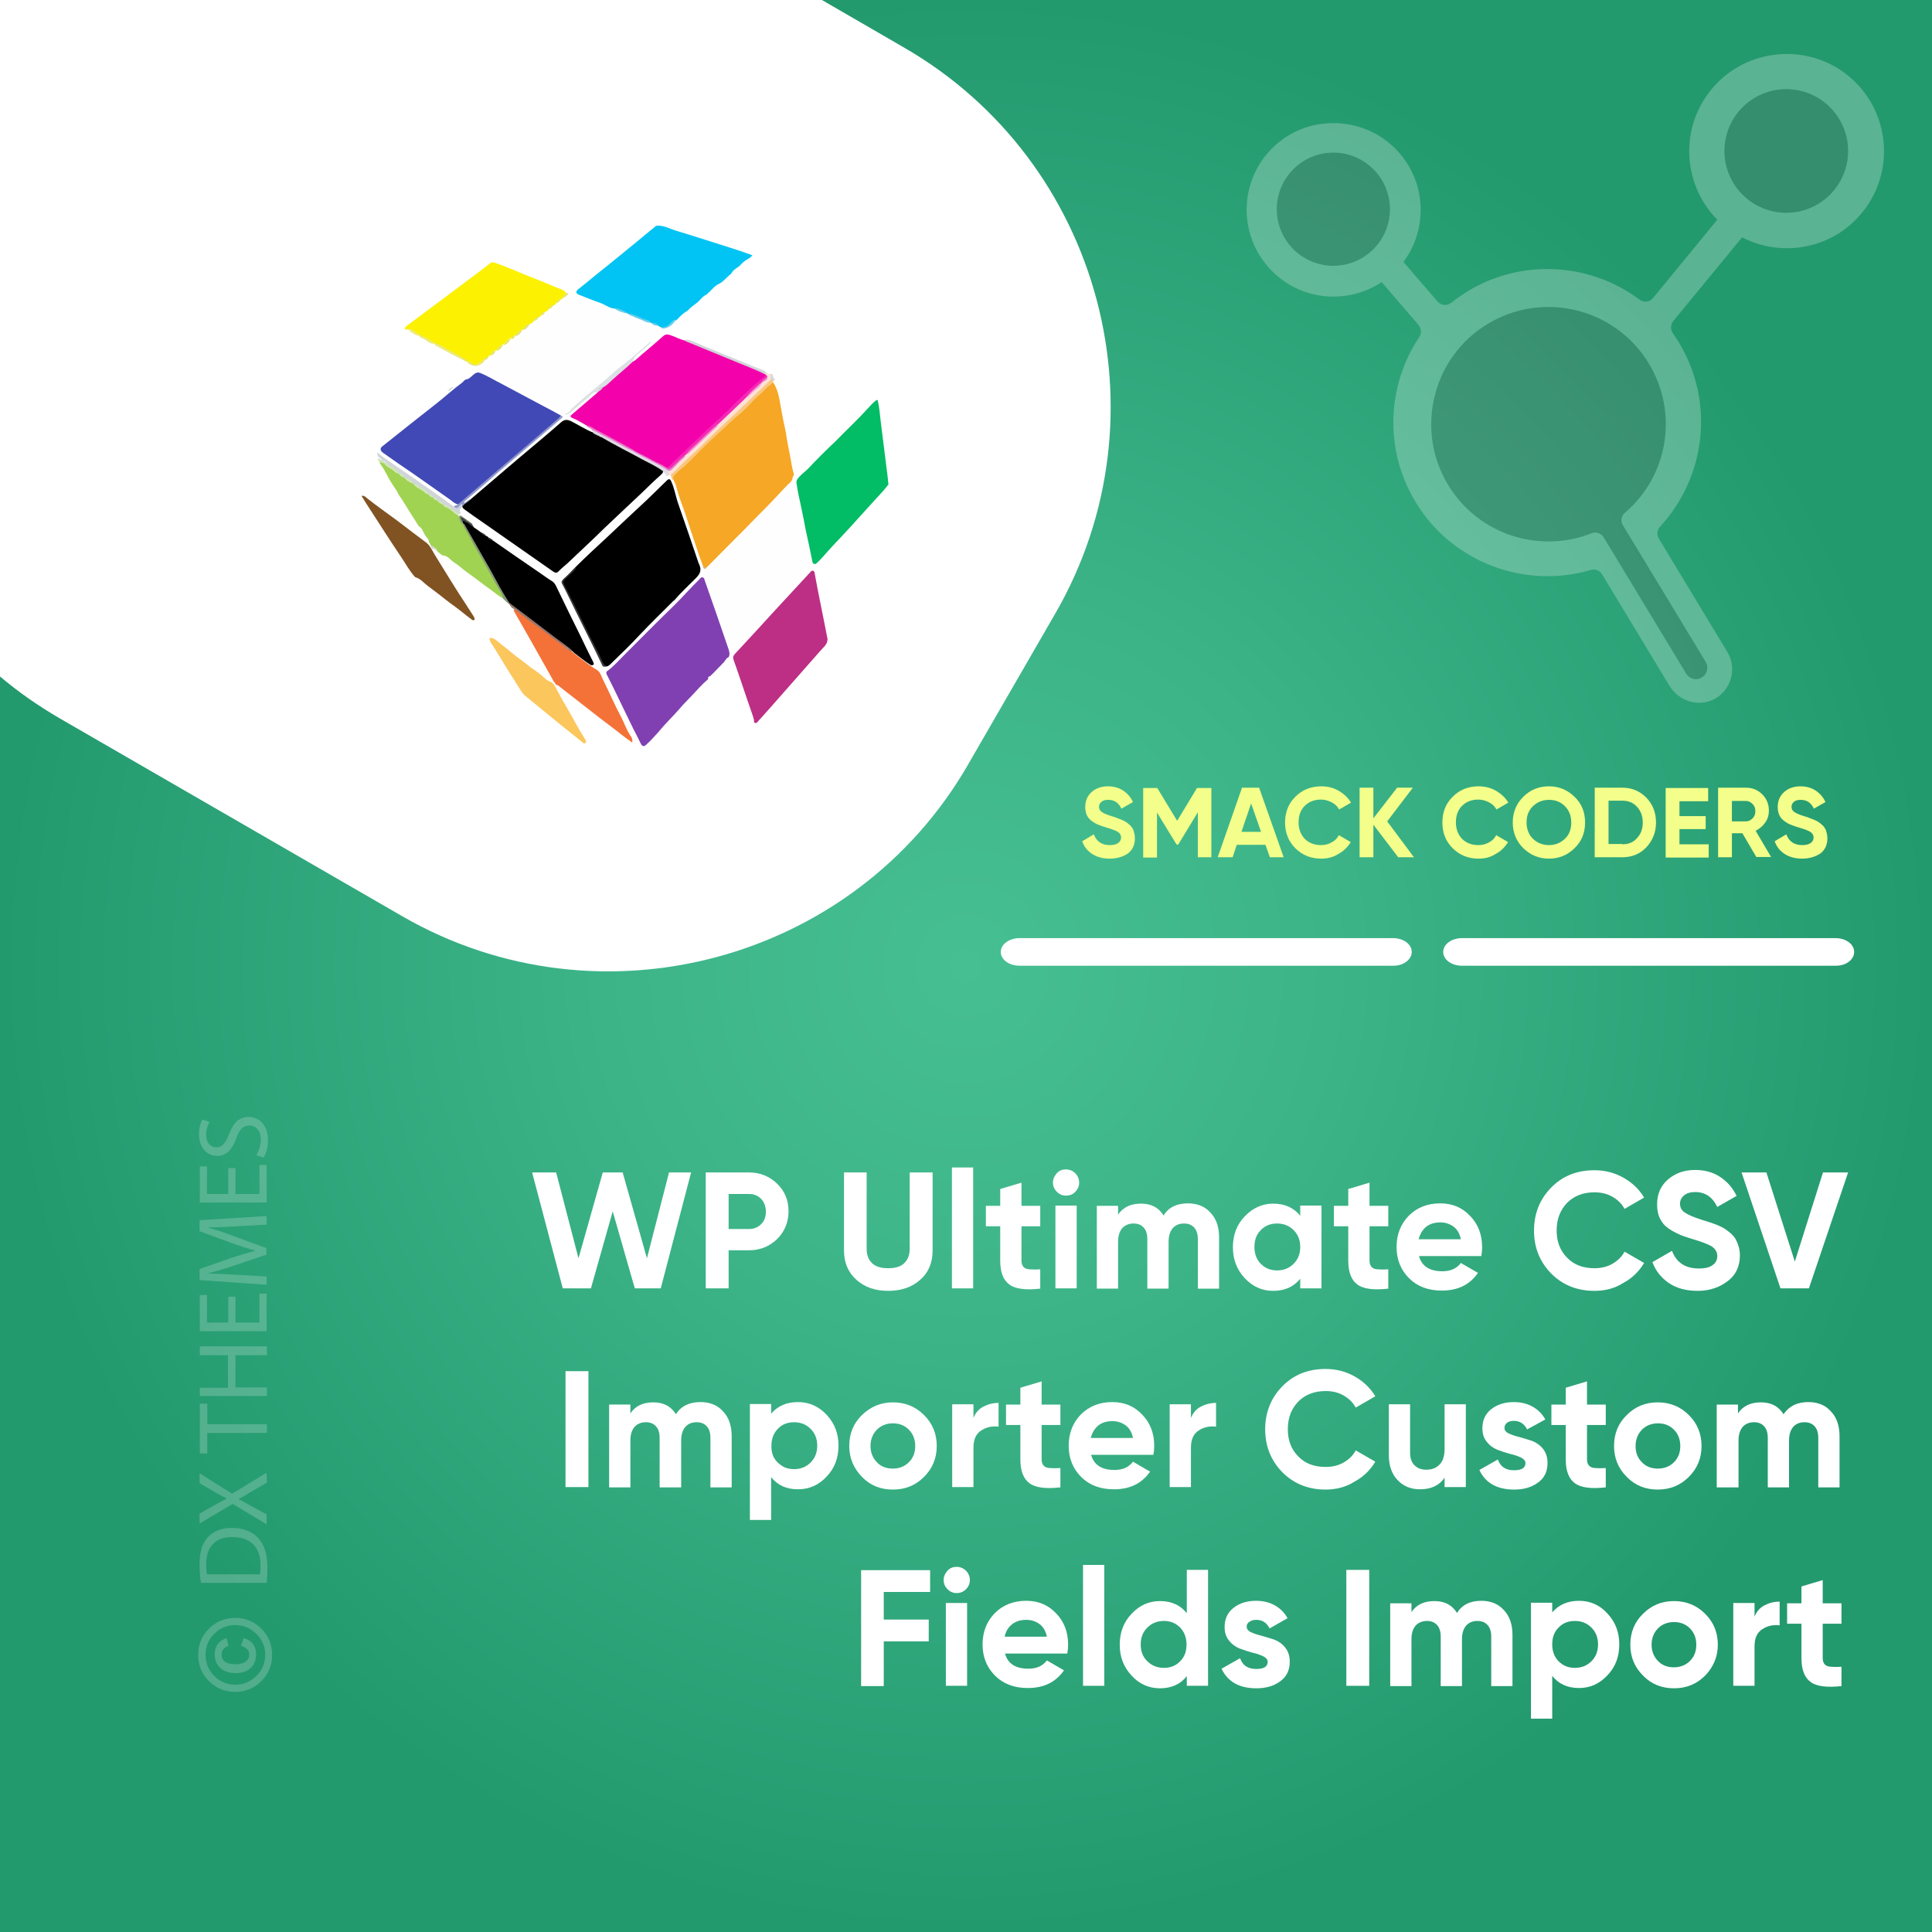 <?xml version="1.0" encoding="UTF-8"?>
<!-- Generator: Adobe Illustrator 26.0.1, SVG Export Plug-In . SVG Version: 6.00 Build 0)  -->
<svg xmlns="http://www.w3.org/2000/svg" xmlns:xlink="http://www.w3.org/1999/xlink" version="1.1" id="Layer_1" x="0px" y="0px" viewBox="0 0 700 700" style="enable-background:new 0 0 700 700;" xml:space="preserve">
<rect x="0" y="0" width="700" height="700" fill="#333333" stroke="none"/>
<style type="text/css">
	.st0{fill:url(#SVGID_1_);}
	.st1{fill:#FFFFFF;}
	.st2{fill:none;}
	.st3{fill:#F3FF8A;}
	.st4{opacity:0.22;}
	.st5{fill:#F6F6F6;}
	.st6{opacity:0.25;}
	.st7{fill:#6B6B6B;}
	.st8{fill:#02C4F4;}
	.st9{fill:#FCF100;}
	.st10{fill:#02BC66;}
	.st11{fill:#BC2F85;}
	.st12{fill:#815322;}
	.st13{fill:#FBC65C;}
	.st14{fill:#69CEEA;}
	.st15{fill:#68D0EB;}
	.st16{fill:#ECEA7D;}
	.st17{fill:#EAE773;}
	.st18{fill:#EEEB81;}
	.st19{fill:#E5E46C;}
	.st20{fill:#E9E564;}
	.st21{fill:#E3E280;}
	.st22{fill:#E1E27F;}
	.st23{fill:#E7E565;}
	.st24{fill:#EAE767;}
	.st25{fill:#EAE869;}
	.st26{fill:#E6E46F;}
	.st27{fill:#E6E486;}
	.st28{fill:#E6E66B;}
	.st29{fill:#F301AA;}
	.st30{fill:#4149B6;}
	.st31{fill:#FEFEFE;}
	.st32{fill:#DCDFE4;}
	.st33{fill:#9098CA;}
	.st34{fill:#E0DAE5;}
	.st35{fill:#D3D5DA;}
	.st36{fill:#E876C6;}
	.st37{fill:#F6A725;}
	.st38{fill:#8140B1;}
	.st39{fill:#FCE2D6;}
	.st40{fill:#F9C77E;}
	.st41{fill:#DCB270;}
	.st42{fill:#F47238;}
	.st43{fill:#A0D351;}
	.st44{fill:#D0E7B6;}
	.st45{fill:#CFD5D9;}
	.st46{fill:#F528B5;}
	.st47{fill:#E878C7;}
	.st48{fill:#D3D9CE;}
	.st49{fill:#859877;}
	.st50{fill:#93756E;}
	.st51{fill:#383A3C;}
	.st52{fill:#879C78;}
	.st53{fill:#3E4042;}
	.st54{fill:#3E4041;}
	.st55{fill:#F285CD;}
	.st56{fill:#F597D8;}
	.st57{fill:#EA7FCB;}
	.st58{fill:#B28475;}
	.st59{fill:#DCE1E6;}
</style>
<radialGradient id="SVGID_1_" cx="350.495" cy="350.244" r="349.711" gradientTransform="matrix(1.001 0 0 1.001 -0.784 -0.533)" gradientUnits="userSpaceOnUse">
	<stop offset="0" style="stop-color:#46BF93"></stop>
	<stop offset="0.38" style="stop-color:#3CB488"></stop>
	<stop offset="1" style="stop-color:#23996E"></stop>
</radialGradient>
<rect class="st0" width="700" height="700"></rect>
<path class="st1" d="M327.5,17.2L297.8,0H0v245.1c6.6,5.6,13.8,10.6,21.5,15.1l124.3,71.8c71.4,41.2,163.7,16.5,204.9-54.9  l31.7-54.9C423.7,150.6,399,58.4,327.5,17.2z"></path>
<g>
	<rect x="374.8" y="285.4" class="st2" width="304.4" height="57.9"></rect>
	<path class="st3" d="M402,311.1c-2.5,0-4.6-0.6-6.3-1.7c-1.7-1.1-2.9-2.6-3.6-4.6l4.2-2.5c1,2.6,2.9,3.9,5.8,3.9   c1.4,0,2.4-0.3,3.1-0.8c0.6-0.5,1-1.1,1-1.9c0-0.9-0.4-1.6-1.2-2.1c-0.8-0.5-2.2-1-4.2-1.6c-1.1-0.3-2.1-0.7-2.9-1   c-0.8-0.3-1.6-0.8-2.3-1.3c-0.8-0.6-1.4-1.3-1.8-2.1c-0.4-0.9-0.6-1.9-0.6-3c0-2.3,0.8-4.1,2.4-5.5c1.6-1.4,3.6-2,5.9-2   c2,0,3.8,0.5,5.4,1.5c1.5,1,2.8,2.4,3.6,4.2l-4.2,2.4c-1-2.2-2.6-3.2-4.8-3.2c-1,0-1.8,0.2-2.4,0.7c-0.6,0.5-0.9,1.1-0.9,1.8   c0,0.8,0.3,1.4,1,1.9c0.7,0.5,1.9,1,3.8,1.6c0.8,0.2,1.4,0.4,1.7,0.6c0.4,0.1,0.9,0.3,1.6,0.6c0.7,0.3,1.2,0.5,1.6,0.8   c0.4,0.2,0.8,0.6,1.3,1c0.5,0.4,0.8,0.8,1.1,1.3c0.3,0.4,0.5,1,0.6,1.6c0.2,0.6,0.3,1.3,0.3,2c0,2.3-0.8,4.2-2.5,5.5   C407,310.4,404.7,311.1,402,311.1z"></path>
	<path class="st3" d="M438.9,285.4v25.2H434v-16.3l-7.1,11.7l-0.6,0l-7.1-11.6v16.3h-5v-25.2h5.1l7.2,11.9l7.2-11.9H438.9z"></path>
	<path class="st3" d="M460.1,310.6l-1.6-4.5h-10.4l-1.5,4.5h-5.4l8.8-25.2h6.2l8.9,25.2H460.1z M449.8,301.4h7.1l-3.6-10.3   L449.8,301.4z"></path>
	<path class="st3" d="M478.7,311.1c-3.8,0-6.9-1.3-9.4-3.8c-2.5-2.5-3.7-5.6-3.7-9.3c0-3.7,1.2-6.8,3.7-9.3c2.5-2.5,5.6-3.8,9.4-3.8   c2.3,0,4.4,0.5,6.3,1.6c1.9,1.1,3.4,2.5,4.5,4.3l-4.3,2.5c-0.6-1.1-1.5-2-2.7-2.6c-1.2-0.6-2.4-1-3.9-1c-2.4,0-4.4,0.8-5.9,2.3   c-1.5,1.5-2.2,3.5-2.2,6c0,2.4,0.8,4.4,2.2,5.9c1.5,1.5,3.5,2.3,5.9,2.3c1.4,0,2.7-0.3,3.9-1c1.2-0.6,2-1.5,2.6-2.6l4.3,2.5   c-1.1,1.8-2.6,3.3-4.5,4.3C483.1,310.6,481,311.1,478.7,311.1z"></path>
	<path class="st3" d="M512.3,310.6h-5.7l-9-11.8v11.8h-5v-25.2h5v11.1l8.6-11.1h5.7l-9.3,12.2L512.3,310.6z"></path>
	<path class="st3" d="M535.7,311.1c-3.8,0-6.9-1.3-9.4-3.8c-2.5-2.5-3.7-5.6-3.7-9.3c0-3.7,1.2-6.8,3.7-9.3c2.5-2.5,5.6-3.8,9.4-3.8   c2.3,0,4.4,0.5,6.3,1.6c1.9,1.1,3.4,2.5,4.5,4.3l-4.3,2.5c-0.6-1.1-1.5-2-2.7-2.6c-1.2-0.6-2.4-1-3.9-1c-2.4,0-4.4,0.8-5.9,2.3   c-1.5,1.5-2.2,3.5-2.2,6c0,2.4,0.8,4.4,2.2,5.9c1.5,1.5,3.5,2.3,5.9,2.3c1.4,0,2.7-0.3,3.9-1c1.2-0.6,2-1.5,2.6-2.6l4.3,2.5   c-1.1,1.8-2.6,3.3-4.5,4.3C540.1,310.6,538,311.1,535.7,311.1z"></path>
	<path class="st3" d="M570.5,307.3c-2.5,2.5-5.6,3.8-9.3,3.8s-6.7-1.3-9.3-3.8c-2.5-2.5-3.8-5.6-3.8-9.3s1.3-6.8,3.8-9.3   c2.5-2.5,5.6-3.8,9.3-3.8s6.7,1.3,9.3,3.8s3.8,5.6,3.8,9.3S573.1,304.8,570.5,307.3z M555.4,303.9c1.6,1.5,3.5,2.3,5.8,2.3   s4.2-0.8,5.8-2.3c1.6-1.5,2.3-3.5,2.3-5.9c0-2.4-0.8-4.4-2.3-5.9c-1.6-1.6-3.5-2.3-5.8-2.3s-4.2,0.8-5.8,2.3   c-1.6,1.6-2.3,3.5-2.3,5.9C553.1,300.4,553.9,302.4,555.4,303.9z"></path>
	<path class="st3" d="M587.8,285.4c3.5,0,6.3,1.2,8.7,3.6c2.3,2.4,3.5,5.4,3.5,9c0,3.6-1.2,6.5-3.5,9c-2.3,2.4-5.2,3.6-8.7,3.6h-10   v-25.2H587.8z M587.8,305.9c2.2,0,4-0.7,5.3-2.2c1.4-1.5,2.1-3.3,2.1-5.7c0-2.3-0.7-4.2-2.1-5.7c-1.4-1.5-3.1-2.2-5.3-2.2h-5v15.7   H587.8z"></path>
	<path class="st3" d="M608.5,305.9h10.6v4.8h-15.6v-25.2h15.4v4.8h-10.4v5.4h9.5v4.7h-9.5V305.9z"></path>
	<path class="st3" d="M636.4,310.6l-5.1-8.7h-3.8v8.7h-5v-25.2h10.1c2.3,0,4.3,0.8,5.9,2.4c1.6,1.6,2.4,3.6,2.4,5.9   c0,1.6-0.4,3-1.3,4.3c-0.9,1.3-2.1,2.3-3.5,3l5.6,9.5H636.4z M627.5,290.1v7.5h5.1c0.9,0,1.7-0.4,2.4-1.1c0.7-0.7,1-1.6,1-2.6   c0-1-0.3-1.9-1-2.6c-0.7-0.7-1.5-1.1-2.4-1.1H627.5z"></path>
	<path class="st3" d="M652.9,311.1c-2.5,0-4.6-0.6-6.3-1.7c-1.7-1.1-2.9-2.6-3.6-4.6l4.2-2.5c1,2.6,2.9,3.9,5.8,3.9   c1.4,0,2.4-0.3,3.1-0.8c0.6-0.5,1-1.1,1-1.9c0-0.9-0.4-1.6-1.2-2.1c-0.8-0.5-2.2-1-4.2-1.6c-1.1-0.3-2.1-0.7-2.9-1   c-0.8-0.3-1.6-0.8-2.3-1.3c-0.8-0.6-1.4-1.3-1.8-2.1c-0.4-0.9-0.6-1.9-0.6-3c0-2.3,0.8-4.1,2.4-5.5c1.6-1.4,3.6-2,5.9-2   c2,0,3.8,0.5,5.4,1.5c1.5,1,2.8,2.4,3.6,4.2l-4.2,2.4c-1-2.2-2.6-3.2-4.8-3.2c-1,0-1.8,0.2-2.4,0.7c-0.6,0.5-0.9,1.1-0.9,1.8   c0,0.8,0.3,1.4,1,1.9c0.7,0.5,1.9,1,3.8,1.6c0.8,0.2,1.4,0.4,1.7,0.6c0.4,0.1,0.9,0.3,1.6,0.6c0.7,0.3,1.2,0.5,1.6,0.8   c0.4,0.2,0.8,0.6,1.3,1c0.5,0.4,0.8,0.8,1.1,1.3c0.3,0.4,0.5,1,0.6,1.6c0.2,0.6,0.3,1.3,0.3,2c0,2.3-0.8,4.2-2.5,5.5   C657.8,310.4,655.6,311.1,652.9,311.1z"></path>
</g>
<g>
	<rect x="110.9" y="382" class="st2" width="558.7" height="271.7"></rect>
	<path class="st1" d="M203.9,466.8l-11.1-42h8.7l8.1,31.1l8.8-31.1h7.2l8.8,31.1l8-31.1h8l-11,42h-9.4l-8-27.9l-7.9,27.9H203.9z"></path>
	<path class="st1" d="M271.4,424.8c4,0,7.4,1.4,10.2,4.1c2.8,2.7,4.1,6.1,4.1,10s-1.4,7.3-4.1,10c-2.8,2.7-6.2,4.1-10.2,4.1H264   v13.8h-8.3v-42H271.4z M271.4,445.3c1.8,0,3.2-0.6,4.4-1.8c1.2-1.2,1.7-2.7,1.7-4.5c0-1.8-0.6-3.4-1.7-4.6   c-1.2-1.2-2.6-1.8-4.4-1.8H264v12.7H271.4z"></path>
	<path class="st1" d="M321.8,467.7c-4.7,0-8.5-1.3-11.5-4s-4.5-6.2-4.5-10.6v-28.3h8.2v27.6c0,2.2,0.6,3.9,1.9,5.2   c1.3,1.3,3.2,1.9,5.9,1.9c2.7,0,4.6-0.6,5.9-1.9c1.3-1.3,1.9-3,1.9-5.2v-27.6h8.3v28.3c0,4.4-1.5,8-4.5,10.6   C330.4,466.4,326.5,467.7,321.8,467.7z"></path>
	<path class="st1" d="M344.9,466.8V423h7.7v43.8H344.9z"></path>
	<path class="st1" d="M376.9,444.3h-6.8v12.5c0,1,0.3,1.8,0.8,2.3c0.5,0.5,1.3,0.8,2.3,0.8c1,0.1,2.2,0.1,3.7,0v7   c-5.3,0.6-9.1,0.1-11.2-1.5c-2.2-1.6-3.3-4.5-3.3-8.6v-12.5h-5.2v-7.4h5.2v-6.1l7.7-2.3v8.4h6.8V444.3z"></path>
	<path class="st1" d="M386.2,433.2c-1.3,0-2.4-0.5-3.3-1.4c-0.9-0.9-1.4-2-1.4-3.3s0.5-2.4,1.4-3.4c0.9-1,2-1.4,3.3-1.4   c1.3,0,2.5,0.5,3.4,1.4s1.4,2.1,1.4,3.4s-0.5,2.4-1.4,3.3C388.7,432.8,387.5,433.2,386.2,433.2z M382.4,466.8v-30h7.7v30H382.4z"></path>
	<path class="st1" d="M430.4,436c3.4,0,6.2,1.1,8.2,3.4c2.1,2.2,3.1,5.2,3.1,9v18.5H434v-17.9c0-1.8-0.4-3.2-1.3-4.2   c-0.9-1-2.1-1.5-3.7-1.5c-1.8,0-3.1,0.6-4.1,1.7c-1,1.2-1.5,2.8-1.5,5v16.9h-7.7v-17.9c0-1.8-0.4-3.2-1.3-4.2s-2.1-1.5-3.7-1.5   c-1.7,0-3.1,0.6-4.1,1.7c-1,1.2-1.5,2.8-1.5,5v16.9h-7.7v-30h7.7v3.2c1.8-2.7,4.6-4,8.3-4c3.7,0,6.4,1.4,8.2,4.3   C423.4,437.4,426.4,436,430.4,436z"></path>
	<path class="st1" d="M471.1,436.8h7.7v30h-7.7v-3.5c-2.3,2.9-5.6,4.4-9.8,4.4c-4,0-7.4-1.5-10.3-4.6s-4.3-6.8-4.3-11.2   s1.4-8.2,4.3-11.2s6.3-4.6,10.3-4.6c4.2,0,7.5,1.5,9.8,4.4V436.8z M456.8,457.9c1.6,1.6,3.5,2.4,5.9,2.4s4.4-0.8,6-2.4   c1.6-1.6,2.4-3.6,2.4-6.1c0-2.5-0.8-4.5-2.4-6.1s-3.6-2.4-6-2.4s-4.4,0.8-5.9,2.4c-1.6,1.6-2.3,3.6-2.3,6.1   C454.5,454.3,455.3,456.4,456.8,457.9z"></path>
	<path class="st1" d="M503,444.3h-6.8v12.5c0,1,0.3,1.8,0.8,2.3c0.5,0.5,1.3,0.8,2.3,0.8c1,0.1,2.2,0.1,3.7,0v7   c-5.3,0.6-9.1,0.1-11.2-1.5c-2.2-1.6-3.3-4.5-3.3-8.6v-12.5h-5.2v-7.4h5.2v-6.1l7.7-2.3v8.4h6.8V444.3z"></path>
	<path class="st1" d="M514.1,455c1,3.8,3.9,5.6,8.5,5.6c3,0,5.2-1,6.7-3l6.2,3.6c-3,4.3-7.3,6.4-13.1,6.4c-5,0-8.9-1.5-11.9-4.5   s-4.5-6.8-4.5-11.3c0-4.5,1.5-8.3,4.4-11.3c3-3,6.8-4.5,11.4-4.5c4.4,0,8,1.5,10.9,4.6c2.9,3,4.3,6.8,4.3,11.3c0,1-0.1,2.1-0.3,3.2   H514.1z M514,449h15.3c-0.4-2-1.3-3.6-2.7-4.6c-1.4-1-3-1.5-4.7-1.5c-2.1,0-3.8,0.5-5.2,1.6C515.4,445.6,514.5,447.1,514,449z"></path>
	<path class="st1" d="M577.7,467.7c-6.3,0-11.5-2.1-15.7-6.3c-4.1-4.2-6.2-9.4-6.2-15.5c0-6.2,2.1-11.4,6.2-15.6   c4.1-4.2,9.3-6.3,15.7-6.3c3.8,0,7.3,0.9,10.5,2.7c3.2,1.8,5.7,4.2,7.5,7.2l-7.1,4.1c-1-1.9-2.5-3.3-4.4-4.4   c-1.9-1.1-4.1-1.6-6.5-1.6c-4.1,0-7.4,1.3-9.9,3.8c-2.5,2.6-3.8,5.9-3.8,10c0,4,1.2,7.3,3.8,9.9c2.5,2.6,5.8,3.8,9.9,3.8   c2.4,0,4.6-0.5,6.5-1.6c1.9-1.1,3.4-2.5,4.4-4.4l7.1,4.1c-1.8,3-4.3,5.5-7.5,7.2C585.1,466.8,581.6,467.7,577.7,467.7z"></path>
	<path class="st1" d="M615.2,467.7c-4.2,0-7.7-0.9-10.5-2.8c-2.8-1.9-4.8-4.4-6-7.6l7.1-4.1c1.6,4.3,4.9,6.4,9.7,6.4   c2.3,0,4-0.4,5.1-1.3c1.1-0.8,1.6-1.9,1.6-3.2c0-1.5-0.7-2.6-2-3.5c-1.3-0.8-3.7-1.7-7.1-2.7c-1.9-0.6-3.5-1.1-4.8-1.7   c-1.3-0.6-2.6-1.3-3.9-2.2c-1.3-0.9-2.3-2.1-3-3.6c-0.7-1.4-1-3.1-1-5c0-3.8,1.3-6.8,4-9.1c2.7-2.3,5.9-3.4,9.8-3.4   c3.4,0,6.4,0.8,9,2.5s4.6,4,6,6.9l-7,4c-1.7-3.6-4.4-5.4-8-5.4c-1.7,0-3.1,0.4-4,1.2c-1,0.8-1.5,1.8-1.5,3c0,1.3,0.5,2.4,1.7,3.2   c1.1,0.8,3.2,1.7,6.3,2.7c1.3,0.4,2.2,0.7,2.9,0.9c0.7,0.2,1.6,0.6,2.7,1c1.1,0.5,2,0.9,2.6,1.3c0.6,0.4,1.3,0.9,2.1,1.6   c0.8,0.7,1.4,1.4,1.8,2.1c0.4,0.7,0.8,1.6,1.1,2.6c0.3,1,0.5,2.1,0.5,3.3c0,3.9-1.4,7-4.2,9.2S619.8,467.7,615.2,467.7z"></path>
	<path class="st1" d="M645.1,466.8l-14.1-42h9l10.3,32.3l10.2-32.3h9.1l-14.2,42H645.1z"></path>
	<path class="st1" d="M204.9,496.8h8.3v42h-8.3V496.8z"></path>
	<path class="st1" d="M253.8,508c3.4,0,6.2,1.1,8.2,3.4c2.1,2.2,3.1,5.2,3.1,9v18.5h-7.7v-17.9c0-1.8-0.4-3.2-1.3-4.2   c-0.9-1-2.1-1.5-3.7-1.5c-1.8,0-3.1,0.6-4.1,1.7c-1,1.2-1.5,2.8-1.5,5v16.9H239v-17.9c0-1.8-0.4-3.2-1.3-4.2   c-0.9-1-2.1-1.5-3.7-1.5c-1.7,0-3.1,0.6-4.1,1.7c-1,1.2-1.5,2.8-1.5,5v16.9h-7.7v-30h7.7v3.2c1.8-2.7,4.6-4,8.3-4   c3.7,0,6.4,1.4,8.2,4.3C246.8,509.4,249.8,508,253.8,508z"></path>
	<path class="st1" d="M289.1,508c4,0,7.5,1.5,10.4,4.6c2.9,3.1,4.3,6.8,4.3,11.2s-1.4,8.2-4.3,11.2c-2.9,3.1-6.3,4.6-10.4,4.6   c-4.2,0-7.4-1.5-9.7-4.4v15.5h-7.7v-42h7.7v3.5C281.7,509.5,284.9,508,289.1,508z M281.8,529.9c1.6,1.6,3.5,2.4,5.9,2.4   s4.4-0.8,6-2.4c1.6-1.6,2.4-3.6,2.4-6.1c0-2.5-0.8-4.5-2.4-6.1c-1.6-1.6-3.6-2.4-6-2.4s-4.4,0.8-5.9,2.4s-2.3,3.6-2.3,6.1   C279.4,526.3,280.2,528.4,281.8,529.9z"></path>
	<path class="st1" d="M334.8,535.1c-3.1,3.1-6.8,4.6-11.3,4.6s-8.2-1.5-11.2-4.6s-4.6-6.8-4.6-11.2s1.5-8.2,4.6-11.2   s6.8-4.6,11.2-4.6s8.2,1.5,11.3,4.6s4.6,6.8,4.6,11.2S337.9,532,334.8,535.1z M317.7,529.8c1.5,1.6,3.5,2.3,5.8,2.3   c2.3,0,4.3-0.8,5.8-2.3c1.6-1.6,2.3-3.5,2.3-5.9s-0.8-4.4-2.3-5.9c-1.6-1.6-3.5-2.3-5.8-2.3c-2.3,0-4.3,0.8-5.8,2.3   c-1.5,1.6-2.3,3.5-2.3,5.9S316.2,528.2,317.7,529.8z"></path>
	<path class="st1" d="M352.6,514c0.7-1.9,1.9-3.4,3.6-4.3s3.5-1.4,5.6-1.4v8.6c-2.4-0.3-4.5,0.2-6.3,1.4c-1.9,1.2-2.8,3.3-2.8,6.2   v14.3h-7.7v-30h7.7V514z"></path>
	<path class="st1" d="M384.2,516.3h-6.8v12.5c0,1,0.3,1.8,0.8,2.3c0.5,0.5,1.3,0.8,2.3,0.8c1,0.1,2.2,0.1,3.7,0v7   c-5.3,0.6-9.1,0.1-11.2-1.5c-2.2-1.6-3.3-4.5-3.3-8.6v-12.5h-5.2v-7.4h5.2v-6.1l7.7-2.3v8.4h6.8V516.3z"></path>
	<path class="st1" d="M395.3,527c1,3.8,3.9,5.6,8.5,5.6c3,0,5.2-1,6.7-3l6.2,3.6c-3,4.3-7.3,6.4-13.1,6.4c-5,0-8.9-1.5-11.9-4.5   s-4.5-6.8-4.5-11.3c0-4.5,1.5-8.3,4.4-11.3c3-3,6.8-4.5,11.4-4.5c4.4,0,8,1.5,10.9,4.6c2.9,3,4.3,6.8,4.3,11.3c0,1-0.1,2.1-0.3,3.2   H395.3z M395.2,521h15.3c-0.4-2-1.3-3.6-2.7-4.6c-1.4-1-3-1.5-4.7-1.5c-2.1,0-3.8,0.5-5.2,1.6C396.6,517.6,395.7,519.1,395.2,521z"></path>
	<path class="st1" d="M431.4,514c0.7-1.9,1.9-3.4,3.6-4.3s3.5-1.4,5.6-1.4v8.6c-2.4-0.3-4.5,0.2-6.3,1.4c-1.9,1.2-2.8,3.3-2.8,6.2   v14.3h-7.7v-30h7.7V514z"></path>
	<path class="st1" d="M480.3,539.7c-6.3,0-11.5-2.1-15.7-6.3c-4.1-4.2-6.2-9.4-6.2-15.5c0-6.2,2.1-11.4,6.2-15.6   c4.1-4.2,9.3-6.3,15.7-6.3c3.8,0,7.3,0.9,10.5,2.7c3.2,1.8,5.7,4.2,7.5,7.2l-7.1,4.1c-1-1.9-2.5-3.3-4.4-4.4   c-1.9-1.1-4.1-1.6-6.5-1.6c-4.1,0-7.4,1.3-9.9,3.8c-2.5,2.6-3.8,5.9-3.8,10c0,4,1.2,7.3,3.8,9.9c2.5,2.6,5.8,3.8,9.9,3.8   c2.4,0,4.6-0.5,6.5-1.6c1.9-1.1,3.4-2.5,4.4-4.4l7.1,4.1c-1.8,3-4.3,5.5-7.5,7.2C487.7,538.8,484.1,539.7,480.3,539.7z"></path>
	<path class="st1" d="M523.4,508.8h7.7v30h-7.7v-3.4c-1.9,2.8-4.9,4.2-8.9,4.2c-3.3,0-6-1.1-8.1-3.3c-2.1-2.2-3.2-5.2-3.2-9.1v-18.4   h7.7v17.5c0,2,0.5,3.5,1.6,4.6c1.1,1.1,2.5,1.6,4.3,1.6c2,0,3.6-0.6,4.8-1.9c1.2-1.2,1.8-3.1,1.8-5.6V508.8z"></path>
	<path class="st1" d="M545.1,517.4c0,0.8,0.5,1.5,1.6,2c1.1,0.5,2.3,0.9,3.9,1.3c1.5,0.4,3,0.9,4.6,1.4c1.5,0.6,2.8,1.5,3.9,2.9   c1.1,1.4,1.6,3.1,1.6,5.1c0,3.1-1.2,5.5-3.5,7.1c-2.3,1.7-5.2,2.5-8.6,2.5c-6.2,0-10.4-2.4-12.6-7.1l6.7-3.8   c0.9,2.6,2.8,3.9,5.9,3.9c2.8,0,4.1-0.9,4.1-2.6c0-0.8-0.5-1.4-1.6-2c-1.1-0.5-2.4-1-3.9-1.3c-1.5-0.4-3-0.9-4.6-1.5   c-1.5-0.6-2.8-1.5-3.9-2.9c-1.1-1.3-1.6-2.9-1.6-4.9c0-3,1.1-5.3,3.3-7c2.2-1.7,4.9-2.5,8.1-2.5c2.4,0,4.7,0.5,6.7,1.6   c2,1.1,3.6,2.7,4.7,4.7l-6.6,3.6c-1-2-2.6-3.1-4.8-3.1c-1,0-1.8,0.2-2.5,0.7C545.4,516,545.1,516.6,545.1,517.4z"></path>
	<path class="st1" d="M581.8,516.3H575v12.5c0,1,0.3,1.8,0.8,2.3c0.5,0.5,1.3,0.8,2.3,0.8c1,0.1,2.2,0.1,3.7,0v7   c-5.3,0.6-9.1,0.1-11.2-1.5c-2.2-1.6-3.3-4.5-3.3-8.6v-12.5h-5.2v-7.4h5.2v-6.1l7.7-2.3v8.4h6.8V516.3z"></path>
	<path class="st1" d="M611.9,535.1c-3.1,3.1-6.8,4.6-11.3,4.6c-4.4,0-8.2-1.5-11.2-4.6c-3.1-3.1-4.6-6.8-4.6-11.2s1.5-8.2,4.6-11.2   c3.1-3.1,6.8-4.6,11.2-4.6c4.4,0,8.2,1.5,11.3,4.6s4.6,6.8,4.6,11.2S615,532,611.9,535.1z M594.9,529.8c1.5,1.6,3.5,2.3,5.8,2.3   c2.3,0,4.3-0.8,5.8-2.3c1.6-1.6,2.3-3.5,2.3-5.9s-0.8-4.4-2.3-5.9c-1.6-1.6-3.5-2.3-5.8-2.3c-2.3,0-4.3,0.8-5.8,2.3   c-1.5,1.6-2.3,3.5-2.3,5.9S593.3,528.2,594.9,529.8z"></path>
	<path class="st1" d="M655.2,508c3.4,0,6.2,1.1,8.2,3.4c2.1,2.2,3.1,5.2,3.1,9v18.5h-7.7v-17.9c0-1.8-0.4-3.2-1.3-4.2   c-0.9-1-2.1-1.5-3.7-1.5c-1.8,0-3.1,0.6-4.1,1.7c-1,1.2-1.5,2.8-1.5,5v16.9h-7.7v-17.9c0-1.8-0.4-3.2-1.3-4.2s-2.1-1.5-3.7-1.5   c-1.7,0-3.1,0.6-4.1,1.7c-1,1.2-1.5,2.8-1.5,5v16.9H622v-30h7.7v3.2c1.8-2.7,4.6-4,8.3-4c3.7,0,6.4,1.4,8.2,4.3   C648.3,509.4,651.2,508,655.2,508z"></path>
	<path class="st1" d="M337,576.8h-16.8v10h16.3v7.9h-16.3v16.2H312v-42H337V576.8z"></path>
	<path class="st1" d="M346.6,577.2c-1.3,0-2.4-0.5-3.3-1.4c-0.9-0.9-1.4-2-1.4-3.3s0.5-2.4,1.4-3.4c0.9-1,2-1.4,3.3-1.4   c1.3,0,2.5,0.5,3.4,1.4s1.4,2.1,1.4,3.4s-0.5,2.4-1.4,3.3C349,576.8,347.9,577.2,346.6,577.2z M342.7,610.8v-30h7.7v30H342.7z"></path>
	<path class="st1" d="M364.1,599c1,3.8,3.9,5.6,8.5,5.6c3,0,5.2-1,6.7-3l6.2,3.6c-3,4.3-7.3,6.4-13.1,6.4c-5,0-8.9-1.5-11.9-4.5   s-4.5-6.8-4.5-11.3c0-4.5,1.5-8.3,4.4-11.3c3-3,6.8-4.5,11.4-4.5c4.4,0,8,1.5,10.9,4.6c2.9,3,4.3,6.8,4.3,11.3c0,1-0.1,2.1-0.3,3.2   H364.1z M364,593h15.3c-0.4-2-1.3-3.6-2.7-4.6c-1.4-1-3-1.5-4.7-1.5c-2.1,0-3.8,0.5-5.2,1.6C365.3,589.6,364.4,591.1,364,593z"></path>
	<path class="st1" d="M392.4,610.8V567h7.7v43.8H392.4z"></path>
	<path class="st1" d="M430,568.8h7.7v42H430v-3.5c-2.3,2.9-5.5,4.4-9.7,4.4c-4,0-7.5-1.5-10.3-4.6c-2.9-3.1-4.3-6.8-4.3-11.2   s1.4-8.2,4.3-11.2c2.9-3.1,6.3-4.6,10.3-4.6c4.2,0,7.4,1.5,9.7,4.4V568.8z M415.7,601.9c1.6,1.6,3.6,2.4,6,2.4s4.4-0.8,5.9-2.4   c1.6-1.6,2.3-3.6,2.3-6.1c0-2.5-0.8-4.5-2.3-6.1c-1.6-1.6-3.5-2.4-5.9-2.4s-4.4,0.8-6,2.4c-1.6,1.6-2.4,3.6-2.4,6.1   C413.3,598.3,414.1,600.4,415.7,601.9z"></path>
	<path class="st1" d="M451.7,589.4c0,0.8,0.5,1.5,1.6,2c1.1,0.5,2.3,0.9,3.9,1.3c1.5,0.4,3,0.9,4.6,1.4c1.5,0.6,2.8,1.5,3.9,2.9   c1.1,1.4,1.6,3.1,1.6,5.1c0,3.1-1.2,5.5-3.5,7.1c-2.3,1.7-5.2,2.5-8.6,2.5c-6.2,0-10.4-2.4-12.6-7.1l6.7-3.8   c0.9,2.6,2.8,3.9,5.9,3.9c2.8,0,4.1-0.9,4.1-2.6c0-0.8-0.5-1.4-1.6-2c-1.1-0.5-2.4-1-3.9-1.3c-1.5-0.4-3-0.9-4.6-1.5   c-1.5-0.6-2.8-1.5-3.9-2.9c-1.1-1.3-1.6-2.9-1.6-4.9c0-3,1.1-5.3,3.3-7c2.2-1.7,4.9-2.5,8.1-2.5c2.4,0,4.7,0.5,6.7,1.6   c2,1.1,3.6,2.7,4.7,4.7L460,590c-1-2-2.6-3.1-4.8-3.1c-1,0-1.8,0.2-2.5,0.7C452,588,451.7,588.6,451.7,589.4z"></path>
	<path class="st1" d="M487.8,568.8h8.3v42h-8.3V568.8z"></path>
	<path class="st1" d="M536.7,580c3.4,0,6.2,1.1,8.2,3.4c2.1,2.2,3.1,5.2,3.1,9v18.5h-7.7v-17.9c0-1.8-0.4-3.2-1.3-4.2   c-0.9-1-2.1-1.5-3.7-1.5c-1.8,0-3.1,0.6-4.1,1.7c-1,1.2-1.5,2.8-1.5,5v16.9h-7.7v-17.9c0-1.8-0.4-3.2-1.3-4.2s-2.1-1.5-3.7-1.5   c-1.7,0-3.1,0.6-4.1,1.7c-1,1.2-1.5,2.8-1.5,5v16.9h-7.7v-30h7.7v3.2c1.8-2.7,4.6-4,8.3-4c3.7,0,6.4,1.4,8.2,4.3   C529.8,581.4,532.7,580,536.7,580z"></path>
	<path class="st1" d="M572.1,580c4,0,7.5,1.5,10.3,4.6c2.9,3.1,4.3,6.8,4.3,11.2s-1.4,8.2-4.3,11.2c-2.9,3.1-6.3,4.6-10.3,4.6   c-4.2,0-7.4-1.5-9.7-4.4v15.5h-7.7v-42h7.7v3.5C564.7,581.5,567.9,580,572.1,580z M564.7,601.9c1.6,1.6,3.5,2.4,5.9,2.4   c2.4,0,4.4-0.8,6-2.4c1.6-1.6,2.4-3.6,2.4-6.1c0-2.5-0.8-4.5-2.4-6.1c-1.6-1.6-3.6-2.4-6-2.4c-2.4,0-4.4,0.8-5.9,2.4   c-1.6,1.6-2.3,3.6-2.3,6.1C562.4,598.3,563.2,600.4,564.7,601.9z"></path>
	<path class="st1" d="M617.8,607.1c-3.1,3.1-6.8,4.6-11.3,4.6c-4.4,0-8.2-1.5-11.2-4.6c-3.1-3.1-4.6-6.8-4.6-11.2s1.5-8.2,4.6-11.2   c3.1-3.1,6.8-4.6,11.2-4.6c4.4,0,8.2,1.5,11.3,4.6s4.6,6.8,4.6,11.2S620.8,604,617.8,607.1z M600.7,601.8c1.5,1.6,3.5,2.3,5.8,2.3   c2.3,0,4.3-0.8,5.8-2.3c1.6-1.6,2.3-3.5,2.3-5.9s-0.8-4.4-2.3-5.9c-1.6-1.6-3.5-2.3-5.8-2.3c-2.3,0-4.3,0.8-5.8,2.3   c-1.5,1.6-2.3,3.5-2.3,5.9S599.2,600.2,600.7,601.8z"></path>
	<path class="st1" d="M635.6,586c0.7-1.9,1.9-3.4,3.6-4.3s3.5-1.4,5.6-1.4v8.6c-2.4-0.3-4.5,0.2-6.3,1.4c-1.9,1.2-2.8,3.3-2.8,6.2   v14.3h-7.7v-30h7.7V586z"></path>
	<path class="st1" d="M667.2,588.3h-6.8v12.5c0,1,0.3,1.8,0.8,2.3c0.5,0.5,1.3,0.8,2.3,0.8c1,0.1,2.2,0.1,3.7,0v7   c-5.3,0.6-9.1,0.1-11.2-1.5c-2.2-1.6-3.3-4.5-3.3-8.6v-12.5h-5.2v-7.4h5.2v-6.1l7.7-2.3v8.4h6.8V588.3z"></path>
</g>
<g>
	<path class="st1" d="M511.5,344.9c0-2.8-3-5-6.8-5H369.4c-3.7,0-6.8,2.2-6.8,5c0,2.8,3,5,6.8,5h135.3   C508.4,350,511.5,347.7,511.5,344.9z"></path>
	<path class="st1" d="M671.8,344.9c0-2.8-3-5-6.8-5H529.7c-3.7,0-6.8,2.2-6.8,5c0,2.8,3,5,6.8,5H665   C668.8,350,671.8,347.7,671.8,344.9z"></path>
</g>
<g class="st4">
	<rect x="71.1" y="401.9" class="st2" width="42.3" height="211"></rect>
	<path class="st5" d="M71.8,599.6c0-3.7,1.3-6.9,3.9-9.5s5.8-3.9,9.5-3.9s6.9,1.3,9.5,3.9s3.9,5.8,3.9,9.5s-1.3,6.9-3.9,9.5   s-5.8,3.9-9.5,3.9s-6.9-1.3-9.5-3.9S71.8,603.3,71.8,599.6z M74.5,599.6c0,3,1,5.5,3.1,7.6s4.6,3.2,7.6,3.2s5.6-1.1,7.7-3.2   s3.2-4.7,3.2-7.6c0-3-1.1-5.5-3.2-7.6s-4.7-3.2-7.7-3.2s-5.5,1.1-7.6,3.2C75.5,594,74.5,596.6,74.5,599.6z M87.3,596.3l1-2.8   c3,0.9,4.5,2.9,4.5,5.9c0,2.1-0.7,3.8-2,5s-3.1,1.8-5.4,1.8s-4.2-0.6-5.5-1.8c-1.4-1.2-2.1-2.9-2.1-5c0-2.9,1.4-4.9,4.3-5.9   l0.7,2.8c-1.6,0.6-2.5,1.6-2.5,3.1c0,2.4,1.7,3.6,5,3.6c1.5,0,2.7-0.3,3.6-0.9c0.9-0.6,1.4-1.5,1.4-2.6   C90.3,598,89.3,596.9,87.3,596.3z"></path>
	<path class="st5" d="M72.8,573.5c-0.3-1.9-0.5-4.2-0.5-6.7c0-4.5,1-7.7,3-9.8c2-2.2,4.8-3.4,8.7-3.4c4,0,7.2,1.2,9.4,3.5   c2.3,2.3,3.5,6,3.5,10.7c0,2.2-0.1,4.1-0.3,5.7H72.8z M94.2,570.4c0.1-0.8,0.2-1.9,0.2-3.2c0-6.7-3.7-10.3-10.3-10.3   c-5.7,0-9.4,3.2-9.4,9.8c0,1.6,0.1,2.8,0.3,3.7H94.2z"></path>
	<path class="st5" d="M96.7,537.2l-5.4,3.1c-2.1,1.3-3.4,2.1-4.8,2.8v0.1c1.4,0.7,2.7,1.4,4.8,2.6l5.3,2.9v3.6l-12.3-7.4l-12,7.1   v-3.6l5.7-3.2c1.6-0.9,2.8-1.6,4.1-2.2v-0.1c-1.4-0.7-2.6-1.3-4.1-2.2l-5.7-3.3v-3.6l11.8,7.4l12.5-7.6L96.7,537.2L96.7,537.2z"></path>
	<path class="st5" d="M75.1,519.2v7.4h-2.7v-18h2.7v7.4h21.6v3.2H75.1z"></path>
	<path class="st5" d="M72.4,502.8h10.2V491H72.4v-3.2h24.3v3.2H85.3v11.7h11.4v3.1H72.4V502.8z"></path>
	<path class="st5" d="M85.3,469.8v9.4H94v-10.5h2.6v13.6H72.4v-13.1H75v10h7.7v-9.4H85.3z"></path>
	<path class="st5" d="M86,444.3c-3.4,0.2-7.5,0.4-10.5,0.4v0.1c2.8,0.8,5.9,1.8,9.2,3.1l11.8,4.3v2.4l-11.6,3.9   c-3.4,1.2-6.6,2.1-9.4,2.8v0.1c3,0.1,7.1,0.3,10.7,0.5l10.4,0.6v3l-24.3-1.7v-4l11.7-4.1c3-1,5.7-1.8,8.2-2.4V453   c-2.4-0.6-5.1-1.5-8.2-2.6l-11.7-4.3v-4l24.3-1.5v3.1L86,444.3z"></path>
	<path class="st5" d="M85.3,423.2v9.4H94v-10.5h2.6v13.6H72.4v-13.1H75v10h7.7v-9.4H85.3z"></path>
	<path class="st5" d="M92.9,418.5c0.9-1.4,1.6-3.5,1.6-5.6c0-3.2-1.7-5.1-4.1-5.1c-2.3,0-3.6,1.3-4.8,4.6c-1.4,4-3.5,6.4-6.9,6.4   c-3.8,0-6.6-3.1-6.6-7.8c0-2.5,0.6-4.3,1.2-5.4l2.6,0.9c-0.4,0.8-1.2,2.4-1.2,4.6c0,3.3,2,4.6,3.6,4.6c2.3,0,3.4-1.5,4.7-4.8   c1.6-4.1,3.6-6.2,7.1-6.2c3.7,0,7,2.8,7,8.5c0,2.3-0.7,4.9-1.6,6.2L92.9,418.5z"></path>
</g>
<g class="st6">
	<path class="st1" d="M667.9,26.1c-14.5-10.4-34.9-8.2-46.8,5.1c-12.7,14.1-11.8,35.3,1.1,48.4L598.9,108c-1.2,1.5-3.3,1.7-4.8,0.6   c-17.6-13.2-42.3-15.2-62.3-3.1c-2.1,1.3-4.1,2.7-6,4.2c-1.5,1.2-3.6,1-4.9-0.4l-12.4-14.4c9.1-12.2,8.4-29.8-3.1-41.2   c-11-10.9-28.7-12.2-41.1-2.9c-14.7,11-16.8,32-5,45.7c10.5,12.2,28.2,14.4,41.3,5.7l13.4,15.6c1,1.2,1.1,2.9,0.3,4.2   c-11.7,17.4-13,40.8-1.4,59.9c13.4,22.1,39.8,31.6,63.5,24.6c1.5-0.5,3.1,0.2,4,1.5l24.5,40.5c3.3,5.4,10.1,7.7,15.8,5   c6.5-3.1,8.8-11.2,5.2-17.2L601,195.1c-0.8-1.3-0.6-3,0.4-4.2c16.5-17.8,20.1-45,6.9-66.8c-0.7-1.2-1.5-2.3-2.2-3.4   c-0.9-1.3-0.9-3,0.1-4.3l25-30.4c14.5,7.5,32.8,4.2,43.5-9C687.4,61.5,684.6,38.1,667.9,26.1z"></path>
	<path class="st7" d="M597.4,131.7c-12.7-20.9-40.5-27-60.9-12.7c-17.4,12.2-23,35.9-13,54.6c10.4,19.6,33.6,27.4,53.2,19.6   c1.6-0.6,3.4,0,4.3,1.4l29.9,49.4c0.9,1.5,2.7,2.4,4.4,2c2.9-0.7,4.1-3.9,2.7-6.2l-30-49.5c-0.9-1.5-0.6-3.4,0.7-4.5   C604.3,172.6,608.3,149.7,597.4,131.7z"></path>
	<circle class="st7" cx="483.1" cy="75.8" r="20.5"></circle>
	<circle class="st7" cx="647.2" cy="54.7" r="22.4"></circle>
</g>
<g>
	<path class="st8" d="M237.8,81.8c2.6-0.3,4.8,1.1,7.2,1.8c7.3,2.2,14.6,4.6,21.9,6.9c1.9,0.6,3.8,1.3,5.7,2c-0.4,0.6-1,0.9-1.5,1.3   c-1.3,0.6-2.3,1.6-3.2,2.6c-1.1,0.8-2.4,1.5-3,2.8c-1.6,1.2-2.7,2.8-4.5,3.7c-1.3,0.6-2.2,1.7-3.2,2.7c-0.4,0.4-0.8,0.7-1.2,1.1   c-1.1,0.5-1.8,1.3-2.6,2.2c-1.3,1.3-3,2.2-4.2,3.6c-0.1,0.1-0.2,0.2-0.3,0.2c-1.4,0.8-2.5,1.9-3.6,3.1c-0.1,0.1-0.2,0.2-0.3,0.2   c-0.8,0.3-1.4,0.9-2,1.6c-0.9,1-1.9,1.4-3.2,1.1c-0.5-0.1-0.8-0.4-1.2-0.6c-0.8-0.6-1.7-0.7-2.5-1c-0.1,0-0.2-0.1-0.3-0.2   c-2.6-1.1-5.1-2.1-7.7-3c-0.1,0-0.2-0.1-0.4-0.2c-1.7-0.7-3.3-1.7-5.2-1.9c-1.8-0.2-3.2-1.4-4.9-2c-2.6-0.9-5.2-2-7.8-3   c-1.2-0.4-1.3-1.2-0.3-2c2.3-1.8,4.6-3.7,6.9-5.6c2.3-1.8,4.5-3.6,6.7-5.4c2.5-2.1,5.1-4.1,7.6-6.2c2.2-1.8,4.4-3.7,6.7-5.5   C237.4,82,237.6,81.8,237.8,81.8z"></path>
	<path class="st9" d="M146.9,119.4c-0.4-0.6-0.1-0.9,0.4-1.3c8.6-6.4,17.2-12.8,25.7-19.2c1.6-1.2,3.2-2.4,4.8-3.7   c0.4-0.1,0.8-0.2,1.2-0.1c5.1,1.7,9.9,4,14.9,5.9c3.2,1.2,6.4,2.7,9.6,3.9c0.5,0.2,1.1,0.5,1.4,1c0.4,0.9-0.7,1.2-0.8,1.9   c-0.1,0.3-0.4,0.5-0.7,0.6c-1,0.1-1.6,0.7-2,1.6c-0.1,0.3-0.4,0.5-0.7,0.6c-1,0.1-1.6,0.7-2,1.5c-0.2,0.6-0.8,0.7-1.3,1   c-0.6,0.2-1.2,0.4-1.4,1.2c-0.1,0.3-0.4,0.5-0.7,0.6c-1,0.1-1.6,0.7-2,1.5c-0.2,0.6-0.8,0.7-1.3,1c-1.1,0.3-1.8,1.3-2.6,2   c-0.1,0.1-0.2,0.2-0.3,0.2c-1.1,0.3-1.6,1.2-2.4,1.9c-0.1,0.1-0.2,0.2-0.3,0.2c-0.6,0.1-1,0.5-1.4,0.9c-0.1,0.1-0.2,0.1-0.3,0.2   c-1.1,0.3-1.6,1.3-2.3,1.9c-0.1,0.1-0.2,0.2-0.3,0.2c-1.1,0.3-1.6,1.3-2.4,2c-0.1,0.1-0.2,0.2-0.3,0.2c-0.9,0.2-1.4,0.9-1.9,1.6   c-0.2,0.3-0.4,0.5-0.7,0.6c-0.7,0.1-1.2,0.5-1.6,1.1c-0.6,0.6-1.5,0.9-2.2,1.5c-0.5,0.4-1.1,0.3-1.6,0.1c-0.6-0.3-1.3-0.7-1.9-0.9   c-0.1,0-0.2-0.1-0.3-0.2c-0.5-0.5-1-0.9-1.7-1.1c-3.4-1.6-6.5-3.7-9.9-5.2c-0.1,0-0.2-0.1-0.3-0.2c-1.7-1.2-3.5-2.2-5.4-3   c-1.5-0.5-2.5-1.9-4.1-2.1C147.5,119.4,147.2,119.5,146.9,119.4z"></path>
	<path class="st10" d="M318,145c0.6,2.5,0.8,5.1,1.1,7.7c0.7,5.3,1.3,10.7,2,16c0.3,2.3,0.6,4.5,0.8,6.8c-2,2.7-4.4,5-6.6,7.5   c-4.5,5-9.1,10.1-13.8,15c-2,2.1-3.7,4.4-5.9,6.3c-0.9,0.2-1.2-0.3-1.3-1c-0.7-3.7-1.5-7.3-2.3-10.9c-0.6-3.2-1.2-6.3-1.9-9.5   c-0.6-2.6-1.1-5.1-1.5-7.8c-0.1-0.5,0-0.9,0.2-1.3c1-1.6,2.6-2.6,3.9-3.9c3.2-3.4,6.5-6.7,9.9-9.9c4-4.1,8.2-8,12-12.2   c0.9-1,1.8-2,2.9-2.8C317.7,144.9,317.9,144.9,318,145z"></path>
	<path class="st11" d="M299.8,231.7c0,1.7-1.3,2.7-2.3,3.8c-6.2,7-12.3,14-18.5,21c-1.4,1.6-2.9,3.2-4.3,4.8c-0.4,0.5-0.8,1-1.5,0.4   c0.1-1.1-0.4-2.1-0.7-3.1c-2.3-6.5-4.4-13.1-6.7-19.5c-0.3-0.9-0.2-1.5,0.5-2.2c4.7-5,9.2-10,13.8-15c4.5-4.8,8.9-9.7,13.4-14.5   c0.3-0.3,0.6-0.8,1.1-0.6c0.5,0.2,0.6,0.7,0.6,1.1c1.4,7.8,3.1,15.6,4.6,23.5C299.9,231.5,299.9,231.6,299.8,231.7z"></path>
	<path class="st12" d="M150.4,209.1c-2.1-2.3-3.5-5-5.2-7.5c-3.8-5.6-7.4-11.3-11.1-17c-1.1-1.6-2.1-3.3-3.1-4.9   c0.9-0.3,1.5,0.4,2.1,0.9c3.5,2.8,7.3,5.4,10.9,8.1c3.5,2.7,7.1,5.4,10.7,8.1c1.2,1.1,1.9,2.6,2.7,4c3.8,6.1,7.5,12.3,11.5,18.3   c0.9,1.4,1.8,2.8,2.7,4.2c0.2,0.4,0.5,0.8,0.3,1.3c-0.5,0.3-0.9,0-1.2-0.3c-2.1-1.5-4-3.2-6.1-4.7c-2.6-1.8-5-3.9-7.6-5.8   c-1.4-1-2.8-2.1-4.1-3.3C152.1,209.8,151.3,209.4,150.4,209.1z"></path>
	<path class="st13" d="M211.6,269.4c-3-2.4-6.1-4.9-9.1-7.3c-3.9-3.2-7.8-6.4-11.6-9.5c-0.8-0.6-1.5-1.3-2-2.1   c-3.4-5.3-6.7-10.6-9.9-15.9c-0.6-1-1.4-1.8-1.6-2.9c0.1-0.9,0.6-0.6,1.2-0.4c1.1,0.4,1.9,1.3,2.8,2c1.3,1,2.6,2,3.9,3.1   c1.7,1.5,3.6,2.7,5.3,4.1c2.1,1.8,4.5,3,6.5,5c0.8,0.8,1.7,1.3,2.7,1.7c0.3,0.2,0.5,0.4,0.8,0.7c1.3,2,2.2,4.1,3.4,6.1   c2.8,4.7,5.3,9.6,8.2,14.2C212.5,268.9,212.4,269.1,211.6,269.4z"></path>
	<path class="st14" d="M235.8,116.9c-1.5,0.2-2.6-0.8-3.9-1.2c-1.3-0.4-2.6-1.1-3.9-1.6c-0.3-0.1-0.3-0.3-0.3-0.5   c1.9,0.2,3.6,1.2,5.4,1.9C234,115.9,235.2,115.9,235.8,116.9z"></path>
	<path class="st15" d="M245,115.8c-1.1,1.6-2.3,2.9-4.4,3.2c-0.4,0.1-1,0.1-1-0.5c1.4,0.3,2.4-0.4,3.3-1.4   C243.5,116.5,244,115.8,245,115.8z"></path>
	<path class="st14" d="M227.7,113.7c-1.9-0.4-3.8-0.8-5.4-2.2C224.3,111.8,226.1,112.5,227.7,113.7z"></path>
	<path class="st14" d="M238.6,118c-1.1,0.1-2-0.2-2.7-1.1C236.9,117,237.9,117.1,238.6,118z"></path>
	<path class="st16" d="M167.7,130.4c-3.2-1.5-6.3-3.3-9.5-5c-0.4-0.2-0.8-0.4-0.8-1c1.6,0.1,2.8,1,4.1,1.8c1.9,1.2,4,2.1,5.9,3.2   c0.1,0.1,0.2,0.3,0.3,0.4C167.9,130.1,167.9,130.2,167.7,130.4z"></path>
	<path class="st17" d="M175.8,130.4c-1.6,2.4-4.1,2.9-6.1,1.2c-0.2-0.2-0.4-0.3-0.4-0.6c0.8-0.2,1.4,0.4,2.1,0.8   c0.7,0.4,1.3,0.4,1.9-0.1c0.6-0.5,1.3-0.8,1.9-1.2C175.4,130.3,175.6,130.3,175.8,130.4z"></path>
	<path class="st16" d="M157.4,124.5c-1.8,0.3-2.8-1.2-4.2-1.9c-0.4-0.2-1.1-0.1-1.2-0.8c-0.1-0.2-0.2-0.4,0-0.5   c1.9,0.8,3.6,1.8,5.3,2.8C157.4,124.1,157.4,124.3,157.4,124.5z"></path>
	<path class="st18" d="M152,121.3c0,0.2,0,0.4,0,0.5c-1.7-0.4-3.2-1.4-4.3-2.7c1.6,0,2.6,1.3,3.9,1.9   C151.7,121.1,151.9,121.2,152,121.3z"></path>
	<path class="st19" d="M182.3,125c-0.7,1-1.3,2.1-2.7,2.1C180.3,126.2,180.9,125.1,182.3,125z"></path>
	<path class="st20" d="M185,122.9c-0.6,1-1.3,2-2.7,2.2C183,124,183.6,123,185,122.9z"></path>
	<path class="st21" d="M189.3,119.6c-0.6,1-1.3,2.1-2.7,2.2C187.3,120.7,188,119.8,189.3,119.6z"></path>
	<path class="st22" d="M192,117.4c-0.7,1-1.3,2.1-2.7,2.2C190,118.6,190.7,117.6,192,117.4z"></path>
	<path class="st23" d="M195.3,114.7c-0.5,0.9-1,1.6-2.1,1.6C193.6,115.5,194.1,114.7,195.3,114.7z"></path>
	<path class="st24" d="M200.7,110.4c-0.5,0.8-1,1.6-2.1,1.6C199,111.2,199.5,110.4,200.7,110.4z"></path>
	<path class="st25" d="M203.4,108.2c-0.5,0.8-1,1.7-2.1,1.6C201.8,109.1,202.2,108.2,203.4,108.2z"></path>
	<path class="st26" d="M179.6,127.2c-0.5,0.9-1,1.7-2.2,1.6C178,128,178.5,127.1,179.6,127.2z"></path>
	<path class="st27" d="M205,106.1c0.3,0,0.7-0.1,0.9,0.2c0.2,0.3-0.2,0.5-0.4,0.7c-0.4,0.4-0.8,0.9-1.5,0.7   C204,107,205,106.9,205,106.1z"></path>
	<path class="st17" d="M167.7,130.4c0-0.2,0-0.4,0-0.5c0.8,0,1.4,0.3,1.6,1.1C168.7,131.2,168.3,130.6,167.7,130.4z"></path>
	<path class="st20" d="M186.6,121.7c-0.2,0.8-0.7,1.2-1.6,1.1C185.3,122.1,185.8,121.7,186.6,121.7z"></path>
	<path class="st26" d="M175.8,130.4c-0.2,0-0.4,0-0.6,0c0.4-0.7,0.8-1.2,1.7-1C176.8,129.9,176.4,130.3,175.8,130.4z"></path>
	<path class="st28" d="M197.4,113.1c-0.2,0.8-0.7,1.2-1.6,1.1C196.1,113.5,196.6,113,197.4,113.1z"></path>
	<path d="M174.7,189.1c-2-1.4-4.1-2.8-6.1-4.3c-0.5-0.4-1.1-0.7-1.1-1.4c0.6-1.2,2-1.6,2.9-2.4c5.7-4.9,11.4-9.7,17.1-14.6   c5.3-4.5,10.7-8.9,15.9-13.5c1.2-1,2.2-0.9,3.5-0.3c2.6,1.3,5,2.9,7.7,4c0.1,0,0.1,0,0.2,0c0.9,0.3,1.6,0.8,2.5,1.1   c6,3.3,12,6.5,18,9.7c1.7,0.9,3.5,1.6,4.9,3.1c0.2,0.7-0.3,1.1-0.7,1.5c-2.4,2.1-4.7,4.4-7.1,6.7c-5.9,5.6-11.9,11.1-17.7,16.8   c-3,2.9-6.1,5.7-9.1,8.6c-1.1,1-2.3,1.9-3.3,3c-0.5,0.5-1,0.5-1.7,0.1"></path>
	<path class="st29" d="M212.6,154.2c-1.7-0.9-3.3-2-5.1-2.7c-1.2-0.5-0.8-0.9-0.2-1.4c2.8-2.4,5.6-4.8,8.4-7.2   c0.3-0.3,0.7-0.4,0.8-0.9c0-0.1,0.1-0.1,0.1-0.2c0.6-0.6,1.3-1.2,1.9-1.8c3.3-2.7,6.5-5.6,9.8-8.3c0.3-0.3,0.6-0.7,1.1-0.7   c1.4-0.8,2.5-2.1,3.8-3.1c2.4-2,4.8-4.1,7.2-6.2c0.9-0.8,1.8-0.5,2.7-0.2c1.7,0.6,3.3,1.5,5.1,1.9c2.7,0.6,5.1,1.9,7.7,2.9   c5.4,2.2,10.8,4.4,16.2,6.6c1.8,0.8,3.7,1.3,5.4,2.5c0.1,0.1,0.1,0.2,0.2,0.4c-0.5,1.1-1.6,1.7-2.5,2.5c-0.4,0.4-1,0.8-1.4,1.3   c-4.6,4.7-9.5,9.1-14.2,13.6c-5,4.7-10.1,9.3-15,14.2c-0.6,0.6-1.4,1.1-2,1.8c-0.4,0.4-0.9,0.4-1.4,0.3c-3.8-1.9-7.5-4-11.3-6   c-4.7-2.5-9.4-5.1-14.1-7.6C214.7,155.4,213.8,154.6,212.6,154.2z"></path>
	<path class="st30" d="M169.3,137.4c1.1-0.4,1.8-1.4,2.7-2c0.6-0.4,1.1-0.6,1.9-0.3c2.8,1.1,5.3,2.7,7.9,4   c5.1,2.7,10.1,5.4,15.2,8.1c2.1,1.1,4.2,2.2,6.3,3.4c0.1,0.9-0.6,1.3-1.1,1.7c-2.6,2.3-5.2,4.5-7.8,6.7c-5.6,4.7-11,9.5-16.6,14.2   c-3.3,2.8-6.6,5.7-9.9,8.5c-0.5,0.4-1,0.9-1.7,1.1c-1.4-0.2-2.3-1.2-3.3-1.9c-6.2-4.3-12.2-8.7-18.5-12.9c-1.8-1.2-3.6-2.6-5.4-3.8   c-0.6-0.4-1.1-0.8-1.1-1.6c0.1-0.5,0.5-0.8,0.9-1.1c6.4-5.1,12.8-10.2,19.2-15.2c3.2-2.5,6.2-5.3,9.5-7.7   C168,138.1,168.5,137.4,169.3,137.4z"></path>
	<path class="st31" d="M204.2,149.9c-2-1.4-4.3-2.4-6.4-3.5c-2.5-1.4-5-2.7-7.5-4c-1.6-0.9-3.2-1.6-4.8-2.4   c-2.4-1.3-4.9-2.6-7.4-3.8c-1.1-0.5-2.2-1.1-3.3-1.8c-0.8-0.5-0.7-0.8-0.1-1.3c1.5-1.2,2.9-2.4,4.4-3.5c4.3-3.4,8.6-6.9,13-10.3   c3.4-2.7,6.8-5.3,10.2-7.9c1.4-1.1,2.7-2.2,4-3.3c0.8-0.7,1.4-0.8,2.4-0.4c6.3,2.6,12.7,5.1,19,7.7c3.8,1.5,7.5,3.1,11.3,4.6   c1,0.4,0.8,0.8,0.2,1.3c-1.1,0.9-2.1,1.9-3.2,2.8c-2.2,1.9-4.5,3.7-6.6,5.7c-1.9,1.7-3.8,3.4-5.9,4.9c-1.3,0.9-2.3,2.1-3.4,3   c-3.9,3.3-7.9,6.4-11.6,9.8c-0.9,0.8-1.9,1.5-2.7,2.4C205.3,150.2,204.8,150.1,204.2,149.9z"></path>
	<path class="st32" d="M204.2,149.9c1.7,0.2,2.4-1.3,3.3-2.2c2.8-2.6,5.8-5,8.8-7.5c2.9-2.3,5.5-5,8.4-7.2c3.7-2.8,7.2-5.9,10.7-9   c0.1-0.1,0.4-0.1,0.6-0.1c-1.5,1.8-3.4,3.1-5.1,4.6c-0.8,0.7-1.4,1.4-1.6,2.5c-2.3,2.3-4.9,4.3-7.3,6.5c-1.1,1-2.1,2.1-3.4,2.8   c-1,0.2-1.3,1.2-2,1.8l0,0.1c0,0-0.1,0-0.1,0c-1.8-0.4-2.5,1.2-3.6,2c-2.3,1.8-4.4,3.9-6.8,5.7   C205.5,150.2,204.9,150.3,204.2,149.9z"></path>
	<path class="st33" d="M166.1,182.6c5.8-5,11.6-9.9,17.4-14.9c6-5.1,12-10.2,17.9-15.3c0.6-0.5,1.3-1.1,1.8-1.8c0.7,0.2,1,0.4,0.2,1   c-5,4.3-10.1,8.6-15.1,12.9c-3.9,3.3-7.8,6.6-11.6,10c-2.8,2.4-5.5,4.7-8.3,7.1c-0.2,0.1-0.4,0.2-0.2,0.6c0.9-0.2,1.3-1.2,2.2-1.3   c-0.7,1.1-2,1.4-2.7,2.4c-0.1,0.1-0.2,0.1-0.3,0.1c-0.6-0.5-0.7,0.2-1,0.4c-0.8,0.6-1.4,0.5-2-0.4C165,183.2,165.6,183,166.1,182.6   z"></path>
	<path class="st34" d="M240.2,170.7c-2.3-1.7-4.9-2.9-7.4-4.2c-4.9-2.7-10-5.2-14.9-8.1c-0.2-0.1-0.5,0-0.7-0.3   c-0.7-0.8-1.6-0.9-2.4-1.4c0,0,0,0,0,0c0-0.4-0.5-0.7-0.3-1.1c0.7-0.2,1.3,0.4,1.8,0.7c4.1,2.2,8.3,4.4,12.4,6.7   c0.2,0.1,0.5,0.2,0.7,0.3c2.9,1.7,5.8,3.3,8.7,4.7c1.6,0.8,2.9,1.9,4.7,2.4c0.1,0.6-0.5,1.1-0.2,1.7c-0.3,0.1-0.5,0.2-0.8,0.3   c-0.6,0.1-0.5-0.6-0.8-0.8C240.7,171.3,240.4,171.1,240.2,170.7z"></path>
	<path class="st35" d="M277.5,135.8c-3.2-1.7-6.6-2.9-9.9-4.3c-6.3-2.6-12.6-5.2-19-7.8c-0.2-0.1-0.3-0.2-0.4-0.4   c0.2-0.1,0.4-0.2,0.6-0.3c1.8,0.4,3.4,1.2,5.1,1.9c4.3,1.8,8.6,3.6,12.9,5.3c3.3,1.4,6.7,2.7,10,4.1c0.2,0.1,0.4,0.3,0.6,0.5   C277.7,135.3,277.7,135.5,277.5,135.8z"></path>
	<path class="st36" d="M229.3,163.4c-3.4-1.4-6.3-3.5-9.6-5c-1.8-0.9-3.5-1.9-5.3-2.8c-0.5-0.7-1.5-0.5-1.9-1.4   c1.5,0,2.6,1.1,3.8,1.7c4.5,2.3,8.8,4.7,13.2,7.1c0.1,0.1,0.2,0.2,0.3,0.3C229.8,163.6,229.5,163.6,229.3,163.4z"></path>
	<path d="M243.1,174.2c1.3,2.7,1.7,5.7,2.7,8.5c2.5,7.1,4.9,14.2,7.3,21.3c1.2,2.3,0.8,3.7-1,5.5c-2.6,2.6-5.3,5.1-7.7,7.9   c-0.3,0.3-0.7,0.5-1,0.9c-3.9,3.9-7.8,7.7-11.6,11.7c-3.4,3.7-7.1,7.2-10.7,10.7c-0.5,0.5-1,0.8-1.7,0.8c-1-0.2-1.2-1.1-1.5-1.8   c-3.4-6.7-6.6-13.4-10-20c-1.3-2.5-2.4-5.1-3.8-7.6c-0.6-1-0.5-1.9,0.5-2.7c1.4-1.2,2.6-2.6,3.9-3.9c3.7-3.7,7.5-7.2,11.4-10.8   c4.8-4.5,9.5-9,14.4-13.5c2.4-2.3,4.8-4.7,7.2-7C242,173.7,242.6,173.2,243.1,174.2z"></path>
	<path class="st37" d="M280.1,138.5c1.7,2.5,2.2,5.5,2.7,8.4c0.5,2.6,0.9,5.2,1.5,7.7c0.2,1.1,0.5,2.2,0.6,3.3c0.4,2.7,1,5.3,1.5,8   c0.3,1.9,0.6,3.8,1.2,5.7c0.2,0.8-0.7,1.3-0.5,2.1c-0.2,0.3-0.4,0.7-0.7,1c-3.9,3.8-7.3,8-11.2,11.8c-6.4,6.3-12.7,12.6-19,19   c-0.1,0.1-0.3,0.2-0.4,0.3c-0.6,0.2-0.8-0.3-1.1-0.7c-0.7-2-1.5-4-2.1-6c-1.2-3.5-2.4-7-3.5-10.5c-1.3-4.2-3.1-8.2-4.1-12.4   c-0.2-0.8-0.7-1.6-1-2.4c-0.6-1-0.1-1.8,0.6-2.4c4.2-3.4,7.8-7.5,11.8-11.2c3-2.8,6-5.5,9-8.3c2.9-2.7,5.7-5.4,8.6-8.1   c1.6-1.6,3.4-3.2,5.2-4.6C279.4,138.7,279.7,138.4,280.1,138.5z"></path>
	<path class="st38" d="M256.6,245.9c-0.1,0.2-0.2,0.4-0.4,0.5c-2,1.7-3.6,3.6-5.4,5.5c-1.5,1.6-3.1,3.1-4.5,4.8   c-2.5,2.9-5.3,5.5-7.7,8.5l0,0c-1.6,1.7-3.1,3.5-4.9,5c-0.9,0.4-1.3-0.3-1.6-0.9c-1.1-2.4-2.4-4.6-3.5-7c-2.1-4.4-4.3-8.8-6.4-13.2   c-0.7-1.4-1.4-2.8-2.1-4.2c-0.3-0.5-0.6-1-0.3-1.6c2.4-1.7,4.4-4,6.5-6.1c5.8-5.8,11.6-11.7,17.5-17.4c3.3-3.2,6.3-6.7,9.6-9.9   c0.3-0.3,0.5-0.8,1-0.7c0.7,0,0.8,0.5,0.9,1c1.4,4,2.8,8,4.2,12c1.5,4.4,3,8.8,4.5,13.1c0.3,1,0.5,1.9,0,2.8   c-0.8,0.3-1.1,1-1.6,1.7c-1.7,1.7-3.3,3.5-5,5.1C256.9,245.1,256.4,245.3,256.6,245.9z"></path>
	<path class="st31" d="M287.5,174.2c0.5,0,0.7,0.1,0.8,0.6c0.4,2.4,0.9,4.8,1.3,7.2c1.4,7,2.7,14,4.2,21c0.3,1.3,0,2.4-0.8,3.4   c-1.6,1.9-3.3,3.7-5,5.5c-4,4.3-8,8.6-12.1,12.9c-3.2,3.4-6.3,6.9-9.5,10.3c-1.2,1.3-1.3,1.3-1.8-0.4c-2-6.2-4-12.3-6.1-18.5   c-0.9-2.7-2-5.5-2.7-8.3c-0.1-0.4-0.4-0.7-0.8-0.9c0.9-1.3,2.1-2.4,3.2-3.5c3.7-3.8,7.5-7.5,11.2-11.3c3.1-3.3,6.4-6.5,9.5-9.7   c2.3-2.3,4.5-4.8,6.8-7.1C286.3,175.1,286.7,174.5,287.5,174.2z"></path>
	<path class="st39" d="M277.5,135.8c0-0.3,0-0.5,0-0.8c0.5,0,0.7,0.4,1.1,0.6c1.6,0,1.1,1,1,1.9c-1.1,1.8-2.7,3-4.1,4.4   c-3.8,3.6-7.5,7.4-11.4,10.8c-4.7,4.1-8.8,8.9-13.6,12.8c-2.2,1.8-4.1,3.9-6.1,5.9c-0.4,0.3-0.6,1-1.3,0.7c-0.1,0-0.2,0-0.3,0   c-0.7-0.7-1.1-1.3,0.3-1.6c1-1.8,2.7-2.9,4-4.3c0.4-0.4,0.9-0.7,1.2-1.3c0.2-0.3,0.4-0.5,0.7-0.7c0.2-0.1,0.5-0.2,0.7-0.4   c3.3-3.4,7-6.4,10.3-9.8c0.1-0.1,0.2-0.3,0.3-0.4c3.3-3.4,6.8-6.7,10.3-9.9c1.8-1.5,3.8-2.9,5.3-4.7c0.4-1,1.6-1.2,2.1-2.2   C277.7,136.5,277.8,136.1,277.5,135.8L277.5,135.8z"></path>
	<path class="st40" d="M242.9,172.1c1.9-1.4,3.4-3.3,5.1-4.9c2.2-2,4.5-4,6.6-6.1c5.5-5.6,11.5-10.8,17.1-16.3   c2.5-2.5,5.2-4.8,7.6-7.3c0.5-0.2,0.7,0.2,0.8,0.6c0,0.2,0,0.3,0,0.5c-1,0.9-2.2,1.7-3.1,2.7c-1.2,1.4-2.8,2.4-4,3.8   c-1.7,1.8-3.4,3.7-5.3,5.2c-2.6,2-4.8,4.4-7.2,6.5c-3.1,2.8-6.1,5.7-9,8.7c-1.5,1.5-3,3-4.7,4.4c-0.8,0.6-1.7,1.5-2.5,2.3   c-0.6,0.6-0.3,1.2-0.4,1.8C243.2,173.4,243.3,172.6,242.9,172.1z"></path>
	<path class="st35" d="M280.2,138c-0.3-0.2-0.5-0.4-0.8-0.6c-0.1-0.2-0.3-0.5-0.2-0.6c0.8-0.9-0.1-1-0.6-1.3c0.9-0.1,1.6,0,1.5,1.2   c0,0.2,0.2,0.4,0.4,0.4c0.1,0.2,0.2,0.3,0.3,0.5C280.6,137.8,280.4,137.9,280.2,138z"></path>
	<path class="st41" d="M255.8,205.5c0,0.2,0,0.5-0.2,0.6c-0.8,0-0.9-0.5-0.8-1.1C255.1,205.2,255.5,205.4,255.8,205.5z"></path>
	<path class="st42" d="M200.8,247.2c-3.1-5.6-6.3-11.2-9.4-16.7c-1.7-3-3.4-6-5.1-8.9c-0.1-0.2-0.1-0.5-0.2-0.8   c1.2-0.1,1.9,0.8,2.7,1.4c2,1.4,3.8,3,5.8,4.4c2,1.4,4,2.8,5.7,4.4c0.8,0.7,1.7,1.2,2.5,1.8c0.6,0.4,1.2,0.8,1.7,1.3   c0.4,0.5,0.9,0.9,1.6,1.1c0.3,0.2,0.5,0.4,0.7,0.6c3.2,2.4,6.2,5,9.6,7c1.2,0.9,1.5,2.3,2.1,3.5c2.2,4.4,4.1,8.9,6.4,13.2   c1.3,2.4,2.1,5.1,3.7,7.3c0.4,0.6,0.7,1.4,0.4,2.2c-1.8-1.3-3.6-2.6-5.3-4c-4.4-3.3-8.8-6.7-13.1-10.1c-2.6-2-5.1-4-7.7-6   c-0.4-0.3-0.8-0.8-1.4-0.8C201.1,248.1,201.4,247.3,200.8,247.2z"></path>
	<path class="st43" d="M166.1,186.7c0,0.2,0,0.4,0,0.6c1.1,0.6,1,1.9,1.8,2.6c2.3,4.2,4.5,8.5,7,12.6c2.4,4.1,4.6,8.2,7,12.3   c0.3,0.6,1,1.2,0.5,2.1c-1.7-0.9-3.2-2.2-4.7-3.3c-2.7-1.9-5.3-4-8-5.9c-1.9-1.3-3.5-2.9-5.4-4.1c-1.2-0.8-2-2.1-3.5-2.3   c-1-0.1-1.5-1-2.3-1.5c-0.7-0.9-1.8-1.5-2.6-2.3c0-0.4-0.1-0.8-0.5-1c0.1-1.1-0.9-1.8-1.4-2.6c-0.7-1.1-1-2.6-2.3-3.3   c-2-3.2-4.1-6.4-6.1-9.7l0,0c-0.5-0.8-1.2-1.6-1.6-2.5c0-0.1,0-0.1,0-0.2c-1.4-2-2.7-4-3.8-6.1c-0.6-1.2-1.2-2.3-2-3.4   c-0.3-0.4-0.6-0.8-0.7-1.4c0.7-0.4,1.1,0.3,1.6,0.4c1.6,1.4,3.4,2.6,5.3,3.7c0.1,0,0.2,0.1,0.3,0.2c0.6,0.7,1.2,1.1,2,1.5   c0.1,0.1,0.2,0.1,0.3,0.2c0.8,0.9,2,1.3,2.9,1.9c0.1,0.1,0.2,0.1,0.3,0.2c1.5,1.4,3.3,2.4,5,3.5c0.1,0,0.2,0.1,0.3,0.2   c0.4,0.4,0.8,0.8,1.4,1c0.1,0,0.2,0.1,0.3,0.2c0.4,0.4,0.8,0.8,1.3,0.9c0.1,0,0.2,0.1,0.3,0.2c0.5,0.7,1.3,1,2,1.5   c0.1,0.1,0.2,0.2,0.3,0.2C162.7,184.1,164.4,185.3,166.1,186.7z"></path>
	<path class="st44" d="M139,167.8c-0.7,0.2-1-0.5-1.6-0.6c-0.4-0.2-0.6-0.6-0.5-1.1c0.6,0.1,1,0.7,1.6,0.5c0.1,0,0.1,0,0.2,0.1   c0.3,0.2,0.5,0.4,0.5,0.8C139.2,167.6,139.1,167.7,139,167.8z"></path>
	<path class="st45" d="M164.2,140.1c-0.4,1-1.2,1.4-2.2,1.6C162.7,141.1,163.3,140.5,164.2,140.1z"></path>
	<path class="st45" d="M214.7,156.7c1,0.2,1.9,0.4,2.4,1.4C216.3,157.6,215.4,157.4,214.7,156.7z"></path>
	<path class="st46" d="M277.5,135.9c0.4,0.1,0.5,0.4,0.5,0.7c-0.7,1-1.9,1.5-2.5,2.6c-1.7,1.6-3.3,3.2-5,4.7   c-3.4,3.3-6.8,6.5-10.3,9.8c-3.8,3.6-7.6,7.2-11.4,10.8c-0.2,0.2-0.4,0.4-0.6,0.5c-1.7,1.5-3.2,3.1-4.9,4.6c-1,0.9-1.5,0.8-2.1-0.3   c1.3,0.1,1.9-1.1,2.6-1.8c3.7-3.4,7.2-6.9,10.8-10.3c2.7-2.6,5.5-5.1,8.3-7.7c0.6-0.5,1.1-1,1.6-1.6c2.6-2.6,5.3-5.1,8-7.7   C274.2,138.8,275.8,137.4,277.5,135.9z"></path>
	<path class="st47" d="M241.3,169.3c0.8,0.9,1.4,0.6,2.2-0.1c1.6-1.4,2.9-3.2,4.8-4.2c-0.4,1.1-1.5,1.6-2.2,2.4   c-1,1.1-2.1,2.1-3.1,3.1c-0.4,0-0.9,0-1.2-0.2c-3.9-2.6-8.2-4.3-12.2-6.7c-0.1,0-0.1-0.1-0.2-0.2c0.2,0,0.4,0,0.6,0   c2.2,1.2,4.5,2.2,6.7,3.5C238.2,167.7,239.9,168.3,241.3,169.3z"></path>
	<path class="st45" d="M216.6,142c0.1-0.2,0.2-0.3,0.2-0.5c0-1.2,0.8-1.4,1.7-1.3C218.1,141,217.5,141.6,216.6,142z"></path>
	<path class="st45" d="M136.9,164c1.7,1.7,3.9,2.9,5.8,4.3c2.1,1.5,4.3,2.9,6.4,4.4c3.9,2.7,7.8,5.4,11.7,8.2   c1.2,0.9,2.4,1.7,3.6,2.6c0.7,0.8,1.3,0.8,1.9,0c0.3-0.4,0.6-0.7,1-1c0.5,0.4-0.1,0.7,0.1,1c-0.2,0.3-0.3,0.6-0.5,0.9   c-0.5,0.3-0.3,0.8-0.1,1.2c0.2,0.6-0.2,0.7-0.7,0.7c-1.1,0.3-1.6-0.7-2.2-1.1c-1-0.8-2.1-1.4-3.2-2.1l0,0c-0.7-0.6-1.3-1.2-2.2-1.6   l0,0c-0.5-0.5-1.1-0.8-1.6-1.1l0,0c-0.5-0.5-1.1-0.8-1.6-1.1l0,0c-1.7-1.5-3.6-2.5-5.4-3.8l0,0c-0.9-1-2.1-1.5-3.2-2.2l0,0   c-0.7-0.6-1.3-1.2-2.2-1.6l0,0c-1.2-1-2.4-1.9-3.8-2.6c-0.4-0.2-0.6-0.5-0.8-0.9c-0.3-0.6-0.9-1-1.4-1.4c0,0,0,0,0,0   c-0.5-0.8-1.6-1-1.8-2.2C136.7,164.3,136.7,164.1,136.9,164z"></path>
	<path class="st48" d="M158.6,199.6c-0.6,0-0.8-0.4-1.2-0.7c-0.3-0.3-0.4-0.1-0.5,0.2c-0.6-0.4-0.8-1.1-1-1.7   C156.9,198,158,198.4,158.6,199.6z"></path>
	<path class="st49" d="M182.3,216.9c-0.3-1.7-1.3-3-2.1-4.4c-2.3-4.1-4.5-8.2-6.9-12.3c-1.7-2.8-3.1-5.8-4.8-8.6   c-0.3-0.5-0.5-1.1-0.8-1.7c-0.1-0.1-0.1-0.2,0-0.4c0.7-0.3,0.9,0.3,1.1,0.7c4.1,7.4,8.4,14.7,12.5,22.1c1.1,2,2.3,3.9,3.4,6   c0,0.2,0,0.4-0.2,0.6C183.6,218.3,183,217.6,182.3,216.9z"></path>
	<path class="st50" d="M184.5,218.9c0-0.2,0-0.3,0-0.5c0.6-0.3,1,0.2,1.4,0.5c6.8,5.2,13.7,10.4,20.6,15.6c0.5,0.4,1.3,0.6,0.9,1.5   c-0.3,0.1-0.5,0.1-0.8-0.1c-0.2-0.2-0.3-0.3-0.5-0.5c-0.5-0.5-1.1-0.7-1.6-1.2c-2.5-1.7-4.9-3.5-7.3-5.4c-2.5-1.9-5.1-3.6-7.5-5.6   c-1.1-0.9-2.3-1.8-3.5-2.6C185.3,220.3,185,219.6,184.5,218.9z"></path>
	<path class="st51" d="M219.6,241.3c-1.2,0.8-1.4-0.3-1.7-0.9c-1-2-1.9-4-2.9-6c-2.1-4.3-4.3-8.6-6.4-12.9c-1.6-3.3-3.2-6.7-4.9-9.9   c-0.4-0.7-0.3-1.1,0.4-1.7c1.3-1.1,2.4-2.3,3.6-3.4c0.3-0.3,0.6-0.8,1.2-0.8c-1.3,1.6-2.8,2.9-4.3,4.3c-0.6,0.6-0.6,1-0.3,1.6   c1.9,3.8,3.8,7.6,5.7,11.4c2.5,5.1,5,10.2,7.6,15.2C218.1,239.2,218.4,240.6,219.6,241.3z"></path>
	<path d="M207.5,235.9c-2-1.9-4.4-3.4-6.6-5.1c-5.5-4.2-10.9-8.3-16.4-12.4c-2.5-3.8-4.6-7.9-6.8-11.9c-3.1-5.4-6.2-10.9-9.3-16.3   c-0.2-0.3-0.3-0.6-0.6-0.6c-0.2-0.1-0.2-0.3-0.3-0.5c0.1-0.5,0.4-0.7,0.8-0.4c0.4,0.2,0.7,0.3,1.1,0.5c0.8,0.5,1.5,1.2,2.2,1.8   c0.9,0.6,1.8,1.3,2.7,1.9c0.6,0.5,1.2,0.9,1.9,1.3c0.4,0.1,0.6,0.3,0.8,0.6c0.5,0.5,1.1,0.8,1.7,1.1c5.6,3.9,11.2,7.8,16.8,11.6   c1.5,1,2.9,2.1,4.4,3c0.9,0.5,1.4,1.4,1.8,2.3c2.9,6,5.8,12,8.8,18c1.4,2.9,2.8,5.9,4.3,8.8c0.6,1.1,0.4,1.5-0.7,1.4   c-2.2-1.4-4.3-3.1-6.4-4.7C207.6,236.2,207.5,236,207.5,235.9z"></path>
	<path class="st52" d="M167.7,189.1c0,0.2,0,0.3,0,0.5c0,0.1,0,0.2,0,0.4c-1-0.6-1-1.9-1.6-2.7c0.3-0.4,0.6-0.8,1.2-0.3   c1.3,1,2.8,1.8,4,2.9c-0.1,0-0.2,0-0.3,0.1c-0.9,0.1-1.3-0.7-2-0.9c-0.5-0.3-0.9-0.8-1.6-1C167.6,188.4,167.5,188.8,167.7,189.1z"></path>
	<path class="st53" d="M169.1,188.8c0.7,0.2,1.2,0.8,1.9,1.1c0.1,0.4,0.6,0.6,0.6,1c-1-0.2-1.5-1-2.2-1.5   C169.2,189.2,168.9,189.1,169.1,188.8z"></path>
	<path class="st54" d="M176.1,194.2c-0.8-0.2-1.5-0.6-1.9-1.3C175,193.1,175.7,193.5,176.1,194.2z"></path>
	<path class="st54" d="M178.5,195.6c0,0.1,0,0.2,0,0.3c-0.7-0.2-1.3-0.4-1.6-1.1C177.6,194.8,178,195.3,178.5,195.6z"></path>
	<path class="st44" d="M160.7,182.9c1,0,1.9,0.5,2.6,1.2c0.9,0.8,1.9,1.3,2.9,2c0,0.2,0,0.4,0,0.5c-0.5,0-0.8-0.1-1.2-0.4   c-1-0.9-2-1.9-3.4-2.4C161.1,183.7,160.7,183.4,160.7,182.9z"></path>
	<path class="st55" d="M248.8,164.5c0.6-1.2,1.7-1.9,2.6-2.8c2.7-2.6,5.4-5.2,8.2-7.7c0.2-0.2,0.3-0.3,0.6-0.3   c0,0.4-0.3,0.6-0.5,0.9c-3.2,3-6.4,6.1-9.6,9.1C249.7,164,249.4,164.5,248.8,164.5z"></path>
	<path class="st56" d="M270.4,143.9c1.4-1.8,3.2-3.3,4.9-4.9c0.2-0.1,0.3-0.2,0.5,0c-0.2,0.8-0.9,1.3-1.5,1.8   c-1.1,0.8-2.1,1.8-3,2.7C271,143.8,270.8,144,270.4,143.9z"></path>
	<path class="st57" d="M275.8,139.1c-0.2,0-0.4,0-0.5,0c0.8-0.9,1.6-1.9,2.7-2.4c0.2,0.8-0.5,1-0.9,1.3   C276.6,138.2,276.2,138.6,275.8,139.1z"></path>
	<path class="st58" d="M204.4,234.3c0.7,0.1,1.4,0.4,1.6,1.2C205.3,235.4,204.7,235,204.4,234.3z"></path>
	<path class="st44" d="M140.2,167.7c0.5,1.2,1.8,1.4,2.7,2.1c0.6,0.5,1.3,0.8,1.6,1.7c-1,0.2-1.5-0.7-2.2-1.2   c-1.2-0.8-2.5-1.3-3.3-2.6c0,0,0.1-0.1,0.1-0.1C139.5,167.4,139.8,167.5,140.2,167.7z"></path>
	<path class="st44" d="M149.9,175.3c1.2-0.3,1.6,0.8,2.4,1.3c1.1,0.6,2.5,1.1,3.1,2.5c-1.2,0.1-1.7-1-2.6-1.5   C151.7,176.9,150.4,176.6,149.9,175.3z"></path>
	<path class="st44" d="M146.6,173.1c1.4,0.2,2.6,0.8,3.2,2.2C148.7,174.8,147.3,174.4,146.6,173.1z"></path>
	<path class="st44" d="M144.5,171.5c1.2-0.1,1.7,0.8,2.2,1.6C145.7,172.9,144.9,172.5,144.5,171.5z"></path>
	<path class="st44" d="M158.5,181.3c1.2-0.1,1.7,0.7,2.2,1.6C159.8,182.5,158.9,182.3,158.5,181.3z"></path>
	<path class="st44" d="M156.9,180.2c0.8-0.1,1.4,0.2,1.6,1.1C157.7,181.3,157.2,181,156.9,180.2z"></path>
	<path class="st44" d="M155.3,179.1c0.9-0.1,1.4,0.2,1.6,1.1C156.1,180.2,155.6,179.9,155.3,179.1z"></path>
	<path class="st59" d="M140.2,167.7c-0.4,0-0.7,0-1.1,0c0-0.5-0.6-0.6-0.6-1C139.2,166.8,139.8,167.2,140.2,167.7z"></path>
	<path class="st54" d="M169.1,188.8c0.1,0.2,0.2,0.4,0.2,0.6c-0.4-0.2-0.8-0.3-1.1-0.6c-0.4-0.3-0.4,0-0.5,0.3   c-0.5-0.5-0.7-1-0.8-1.8C167.8,187.7,168.6,188.1,169.1,188.8z"></path>
</g>
<g>
</g>
<g>
</g>
<g>
</g>
<g>
</g>
<g>
</g>
<g>
</g>
</svg>
